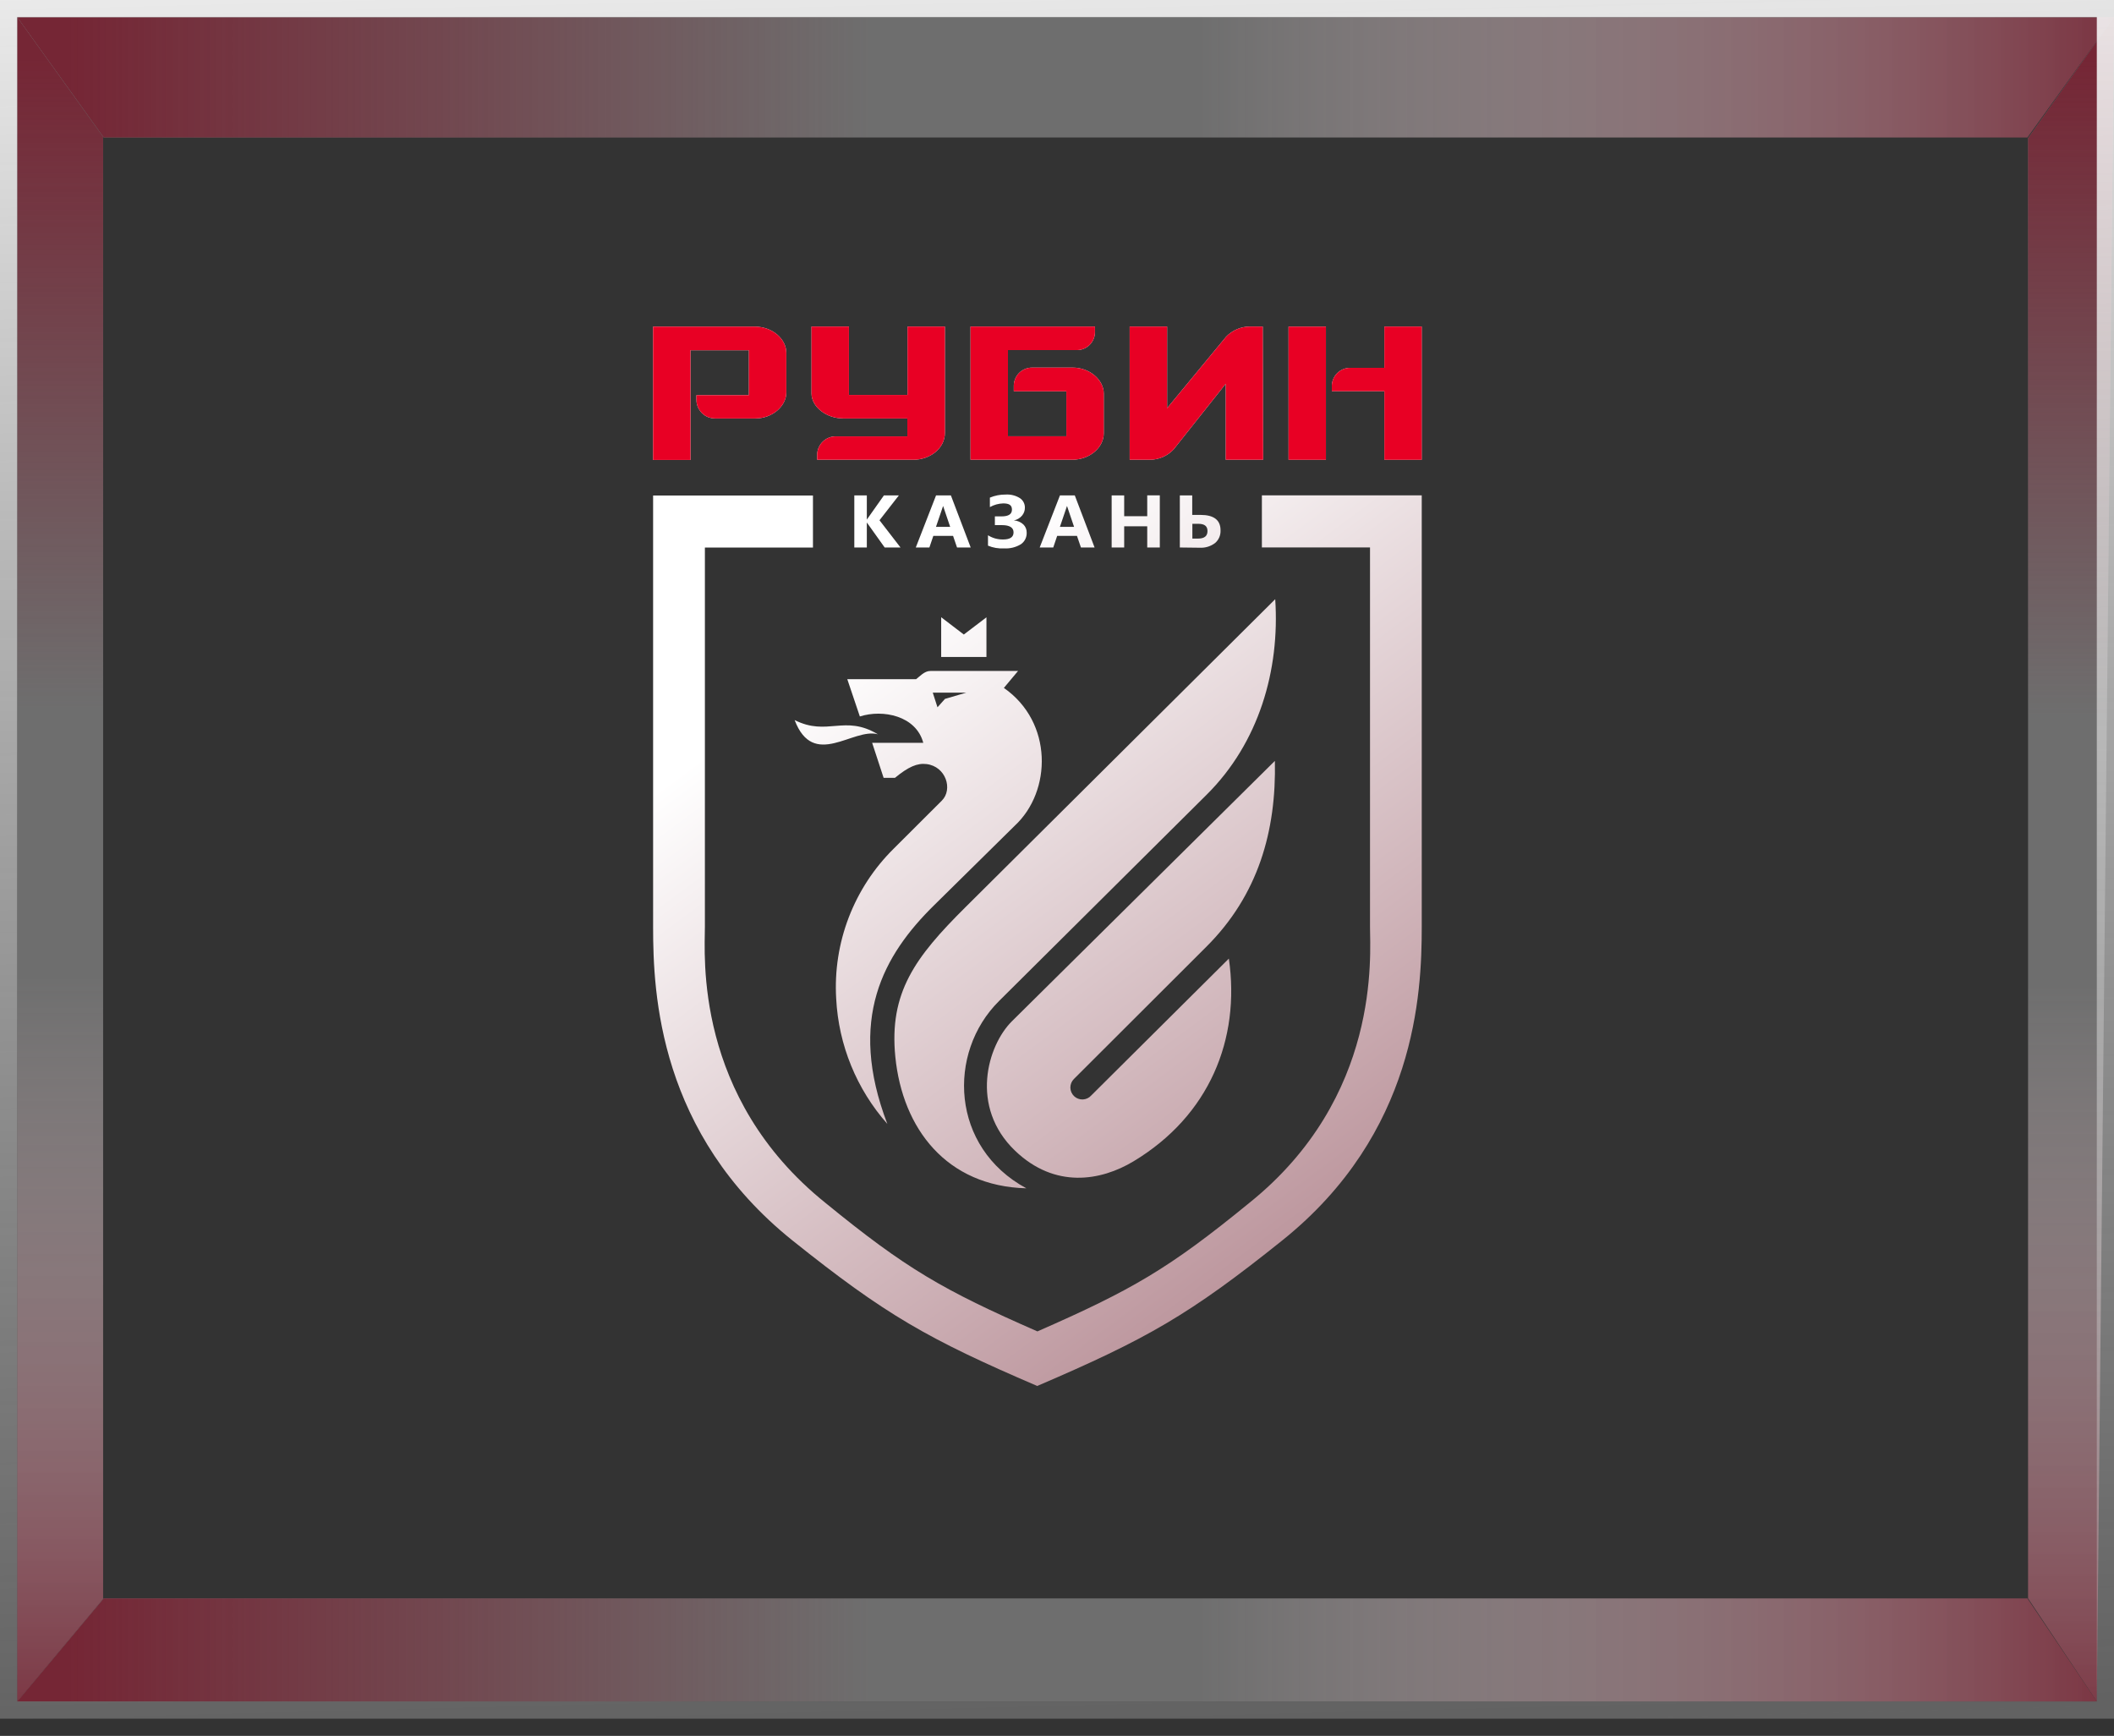 <svg width="123" height="101" viewBox="0 0 123 101" fill="none" xmlns="http://www.w3.org/2000/svg">
<rect x="0" y="0" width="123" height="101" fill="#333333" stroke="none"/>
<g clip-path="url(#clip0_620_3312)">
<path fill-rule="evenodd" clip-rule="evenodd" d="M51.079 42.723C49.13 41.558 48.148 42.861 46.235 41.897C47.335 44.784 49.636 42.321 51.079 42.723ZM54.761 38.224V35.913L56.078 36.919L57.395 35.918V38.224H54.761ZM54.272 40.302L54.546 41.153L54.981 40.665L56.218 40.302H54.272ZM51.629 65.394C49.839 63.373 48.789 60.801 48.652 58.102C48.557 56.492 48.807 54.88 49.385 53.375C49.964 51.869 50.856 50.505 52.003 49.374L54.797 46.586C55.456 45.93 55.039 44.594 53.906 44.456C53.372 44.39 52.844 44.619 52.072 45.258H51.412L50.744 43.219H53.719C53.301 41.646 51.368 41.258 50.029 41.687L49.298 39.517H53.304C53.518 39.357 53.782 39.04 54.129 39.04H59.234L58.409 40.026C61.274 42.018 61.203 46.046 59.036 48.049L54.362 52.658C51.396 55.57 49.298 59.3 51.629 65.394ZM59.718 69.141C55.072 69.017 52.515 65.675 52.094 61.496C51.72 57.757 53.246 55.694 56.16 52.798L74.197 34.863C74.472 38.996 73.243 43.222 70.21 46.236L58.126 58.245C55.094 61.256 55.311 66.763 59.718 69.141ZM71.499 55.776L63.493 63.738C63.431 63.808 63.356 63.865 63.272 63.904C63.187 63.944 63.096 63.967 63.003 63.971C62.91 63.975 62.817 63.96 62.73 63.927C62.643 63.895 62.563 63.845 62.495 63.78C62.428 63.716 62.374 63.639 62.336 63.553C62.299 63.468 62.279 63.376 62.278 63.282C62.277 63.189 62.295 63.096 62.33 63.01C62.366 62.924 62.418 62.845 62.484 62.78L70.183 55.093C73.207 52.082 74.265 48.355 74.177 44.272L58.874 59.424C57.458 60.829 56.4 64.402 59.061 66.954C61.382 69.18 64.057 68.711 65.951 67.571C70.353 64.923 72.179 60.477 71.499 55.776Z" fill="url(#paint0_linear_620_3312)"/>
<path fill-rule="evenodd" clip-rule="evenodd" d="M49.394 22.981V19H47.216V22.893C47.216 23.648 48.041 24.347 49.08 24.347H52.792V25.389H48.613C48.337 25.392 48.073 25.501 47.875 25.693C47.676 25.885 47.559 26.146 47.546 26.422V26.75H53.147C54.093 26.75 54.978 26.105 54.978 25.182V19H52.803V22.981H49.394ZM73.471 19H72.714C72.457 19.002 72.203 19.055 71.967 19.157C71.731 19.259 71.518 19.407 71.34 19.592L67.906 23.75V19H65.728V26.75H66.894C67.157 26.75 67.417 26.696 67.658 26.591C67.898 26.486 68.115 26.331 68.293 26.138L71.318 22.328V26.75H73.493L73.471 19ZM62.368 26.75H56.468V19H63.71V19.3C63.715 19.578 63.61 19.845 63.418 20.046C63.227 20.246 62.964 20.362 62.687 20.369H58.646V25.383H62.044V22.766H58.986V22.491C58.981 22.347 59.004 22.204 59.056 22.07C59.107 21.936 59.185 21.814 59.284 21.711C59.384 21.608 59.504 21.526 59.636 21.471C59.768 21.415 59.91 21.387 60.053 21.389H62.415C63.416 21.389 64.221 22.113 64.221 22.898V25.212C64.221 26.02 63.432 26.75 62.368 26.75ZM38 19.003H43.898C44.962 19.003 45.751 19.736 45.751 20.532V22.838C45.751 23.626 44.945 24.347 43.944 24.347H41.599C41.313 24.347 41.04 24.233 40.838 24.03C40.636 23.828 40.522 23.554 40.521 23.267V22.992H43.573V20.38H40.175V26.761H38V19.003ZM77.147 19.003H74.972V26.753H77.147V19.003ZM77.49 22.761H80.548V26.753H82.722V19H80.548V21.402H78.557C78.414 21.401 78.272 21.43 78.14 21.485C78.008 21.541 77.889 21.622 77.789 21.725C77.689 21.828 77.612 21.95 77.56 22.084C77.509 22.218 77.485 22.361 77.49 22.504V22.761Z" fill="url(#paint1_linear_620_3312)"/>
<path fill-rule="evenodd" clip-rule="evenodd" d="M60.361 80.646C53.993 77.913 51.53 76.513 46.114 72.18C38.335 65.948 38 57.809 38 53.953V28.83H47.301V31.86H41.013V53.922C41.013 55.559 40.364 63.826 48.027 69.989C52.721 73.824 54.854 75.053 60.361 77.466C65.86 75.053 68.002 73.824 72.69 69.989C80.361 63.826 79.712 55.559 79.712 53.922V31.852H73.421V28.821H82.722V53.944C82.722 57.801 82.384 65.939 74.609 72.171C69.192 76.513 66.726 77.904 60.361 80.637" fill="url(#paint2_linear_620_3312)"/>
<path d="M63.687 31.855H62.893L62.662 31.18H61.51L61.282 31.855H60.493L61.672 28.824H62.535L63.687 31.855ZM62.494 30.656L62.082 29.439L61.669 30.656H62.494ZM52.395 31.855H51.474L50.435 30.4V31.855H49.707V28.824H50.435V30.232L51.43 28.824H52.299L51.172 30.271L52.395 31.855ZM56.478 31.855H55.684L55.453 31.18H54.304L54.075 31.855H53.284L54.463 28.824H55.326L56.478 31.855ZM55.285 30.656L54.873 29.439L54.458 30.656H55.285ZM57.485 31.745V31.144C57.747 31.309 58.052 31.394 58.362 31.389C58.769 31.389 58.972 31.252 58.972 30.976C58.972 30.701 58.749 30.554 58.301 30.554H57.886V30.045H58.282C58.681 30.045 58.879 29.913 58.879 29.651C58.879 29.389 58.711 29.29 58.37 29.29C58.098 29.298 57.832 29.372 57.595 29.505V28.954C57.885 28.832 58.198 28.771 58.513 28.775C58.803 28.756 59.091 28.829 59.338 28.981C59.429 29.041 59.504 29.123 59.555 29.219C59.606 29.316 59.633 29.423 59.632 29.532C59.635 29.705 59.576 29.872 59.464 30.003C59.343 30.146 59.176 30.244 58.991 30.279C59.196 30.291 59.391 30.374 59.541 30.513C59.605 30.574 59.655 30.648 59.688 30.73C59.722 30.811 59.738 30.899 59.736 30.987C59.742 31.12 59.714 31.252 59.655 31.371C59.596 31.49 59.508 31.592 59.398 31.667C59.105 31.845 58.764 31.929 58.422 31.907C58.099 31.927 57.775 31.872 57.477 31.745H57.485ZM67.482 31.855H66.75V30.621H65.409V31.855H64.68V28.824H65.409V30.034H66.75V28.822H67.482V31.855ZM68.647 31.855V28.824H69.368V29.959H69.846C70.627 29.959 71.015 30.257 71.015 30.852C71.022 30.991 70.998 31.131 70.944 31.259C70.889 31.387 70.806 31.502 70.701 31.593C70.445 31.788 70.129 31.886 69.808 31.869L68.647 31.855ZM69.376 30.477V31.337H69.706C70.074 31.337 70.256 31.191 70.256 30.899C70.256 30.607 70.077 30.477 69.72 30.477H69.376Z" fill="url(#paint3_linear_620_3312)"/>
<path fill-rule="evenodd" clip-rule="evenodd" d="M49.394 22.981V19H47.216V22.893C47.216 23.648 48.041 24.347 49.08 24.347H52.792V25.389H48.613C48.337 25.392 48.073 25.501 47.875 25.693C47.676 25.885 47.559 26.146 47.546 26.422V26.75H53.147C54.093 26.75 54.978 26.105 54.978 25.182V19H52.803V22.981H49.394ZM73.471 19H72.714C72.457 19.002 72.203 19.055 71.967 19.157C71.731 19.259 71.518 19.407 71.34 19.592L67.906 23.75V19H65.728V26.75H66.894C67.157 26.75 67.417 26.696 67.658 26.591C67.898 26.486 68.115 26.331 68.293 26.138L71.318 22.328V26.75H73.493L73.471 19ZM62.368 26.75H56.468V19H63.71V19.3C63.715 19.578 63.61 19.845 63.418 20.046C63.227 20.246 62.964 20.362 62.687 20.369H58.646V25.383H62.044V22.766H58.986V22.491C58.981 22.347 59.004 22.204 59.056 22.07C59.107 21.936 59.185 21.814 59.284 21.711C59.384 21.608 59.504 21.526 59.636 21.471C59.768 21.415 59.91 21.387 60.053 21.389H62.415C63.416 21.389 64.221 22.113 64.221 22.898V25.212C64.221 26.02 63.432 26.75 62.368 26.75ZM38 19.003H43.898C44.962 19.003 45.751 19.736 45.751 20.532V22.838C45.751 23.626 44.945 24.347 43.944 24.347H41.599C41.313 24.347 41.04 24.233 40.838 24.03C40.636 23.828 40.522 23.554 40.521 23.267V22.992H43.573V20.38H40.175V26.761H38V19.003ZM77.147 19.003H74.972V26.753H77.147V19.003ZM77.49 22.761H80.548V26.753H82.722V19H80.548V21.402H78.557C78.414 21.401 78.272 21.43 78.14 21.485C78.008 21.541 77.889 21.622 77.789 21.725C77.689 21.828 77.612 21.95 77.56 22.084C77.509 22.218 77.485 22.361 77.49 22.504V22.761Z" fill="#E80024"/>
</g>
<path d="M1 1L6.038 8H117.962L123 1H1Z" fill="url(#paint4_linear_620_3312)"/>
<path d="M1 1L6.038 8H117.962L123 1H1Z" fill="url(#paint5_linear_620_3312)"/>
<path d="M1 99L6.038 93H117.962L122 99H1Z" fill="url(#paint6_linear_620_3312)"/>
<path d="M1 99L6.038 93H117.962L122 99H1Z" fill="url(#paint7_linear_620_3312)"/>
<path d="M1 1L6 7.965L6 93.035L1 99L1 1Z" fill="url(#paint8_linear_620_3312)"/>
<path d="M1 1L6 7.965L6 93.035L1 99L1 1Z" fill="url(#paint9_linear_620_3312)"/>
<path d="M123 1L118 8.035L118 93L122 99L123 1Z" fill="url(#paint10_linear_620_3312)"/>
<path d="M123 1L118 8.035L118 93L122 99L123 1Z" fill="url(#paint11_linear_620_3312)"/>
<rect x="0.5" y="0.5" width="122" height="99" stroke="url(#paint12_linear_620_3312)"/>
<defs>
<linearGradient id="paint0_linear_620_3312" x1="114" y1="101.5" x2="60.357" y2="29.5" gradientUnits="userSpaceOnUse">
<stop stop-color="#752635"/>
<stop offset="1" stop-color="white"/>
</linearGradient>
<linearGradient id="paint1_linear_620_3312" x1="114" y1="101.5" x2="60.357" y2="29.5" gradientUnits="userSpaceOnUse">
<stop stop-color="#752635"/>
<stop offset="1" stop-color="white"/>
</linearGradient>
<linearGradient id="paint2_linear_620_3312" x1="114" y1="101.5" x2="60.357" y2="29.5" gradientUnits="userSpaceOnUse">
<stop stop-color="#752635"/>
<stop offset="1" stop-color="white"/>
</linearGradient>
<linearGradient id="paint3_linear_620_3312" x1="114" y1="101.5" x2="60.357" y2="29.5" gradientUnits="userSpaceOnUse">
<stop stop-color="#752635"/>
<stop offset="1" stop-color="white"/>
</linearGradient>
<linearGradient id="paint4_linear_620_3312" x1="69.737" y1="4.5" x2="126.599" y2="4.5" gradientUnits="userSpaceOnUse">
<stop stop-color="white" stop-opacity="0.29"/>
<stop offset="1" stop-color="#752635"/>
</linearGradient>
<linearGradient id="paint5_linear_620_3312" x1="50.664" y1="4.5" x2="3.879" y2="4.5" gradientUnits="userSpaceOnUse">
<stop stop-color="#752635" stop-opacity="0"/>
<stop offset="1" stop-color="#752635"/>
</linearGradient>
<linearGradient id="paint6_linear_620_3312" x1="69.737" y1="96.5" x2="126.599" y2="96.5" gradientUnits="userSpaceOnUse">
<stop stop-color="white" stop-opacity="0.29"/>
<stop offset="1" stop-color="#752635"/>
</linearGradient>
<linearGradient id="paint7_linear_620_3312" x1="50.664" y1="96.5" x2="3.879" y2="96.5" gradientUnits="userSpaceOnUse">
<stop stop-color="#752635" stop-opacity="0"/>
<stop offset="1" stop-color="#752635"/>
</linearGradient>
<linearGradient id="paint8_linear_620_3312" x1="3.5" y1="56.779" x2="3.5" y2="102.92" gradientUnits="userSpaceOnUse">
<stop stop-color="white" stop-opacity="0.29"/>
<stop offset="1" stop-color="#752635"/>
</linearGradient>
<linearGradient id="paint9_linear_620_3312" x1="3.5" y1="41.301" x2="3.5" y2="3.336" gradientUnits="userSpaceOnUse">
<stop stop-color="#752635" stop-opacity="0"/>
<stop offset="1" stop-color="#752635"/>
</linearGradient>
<linearGradient id="paint10_linear_620_3312" x1="120.5" y1="57.342" x2="120.5" y2="103.95" gradientUnits="userSpaceOnUse">
<stop stop-color="white" stop-opacity="0.29"/>
<stop offset="1" stop-color="#752635"/>
</linearGradient>
<linearGradient id="paint11_linear_620_3312" x1="120.5" y1="41.708" x2="120.5" y2="3.36" gradientUnits="userSpaceOnUse">
<stop stop-color="#752635" stop-opacity="0"/>
<stop offset="1" stop-color="#752635"/>
</linearGradient>
<linearGradient id="paint12_linear_620_3312" x1="64.769" y1="-14.365" x2="69.25" y2="160.722" gradientUnits="userSpaceOnUse">
<stop stop-color="white"/>
<stop offset="1" stop-color="#999999" stop-opacity="0"/>
</linearGradient>
<clipPath id="clip0_620_3312">
<rect width="45" height="62" fill="white" transform="translate(38 19)"/>
</clipPath>
</defs>
</svg>
